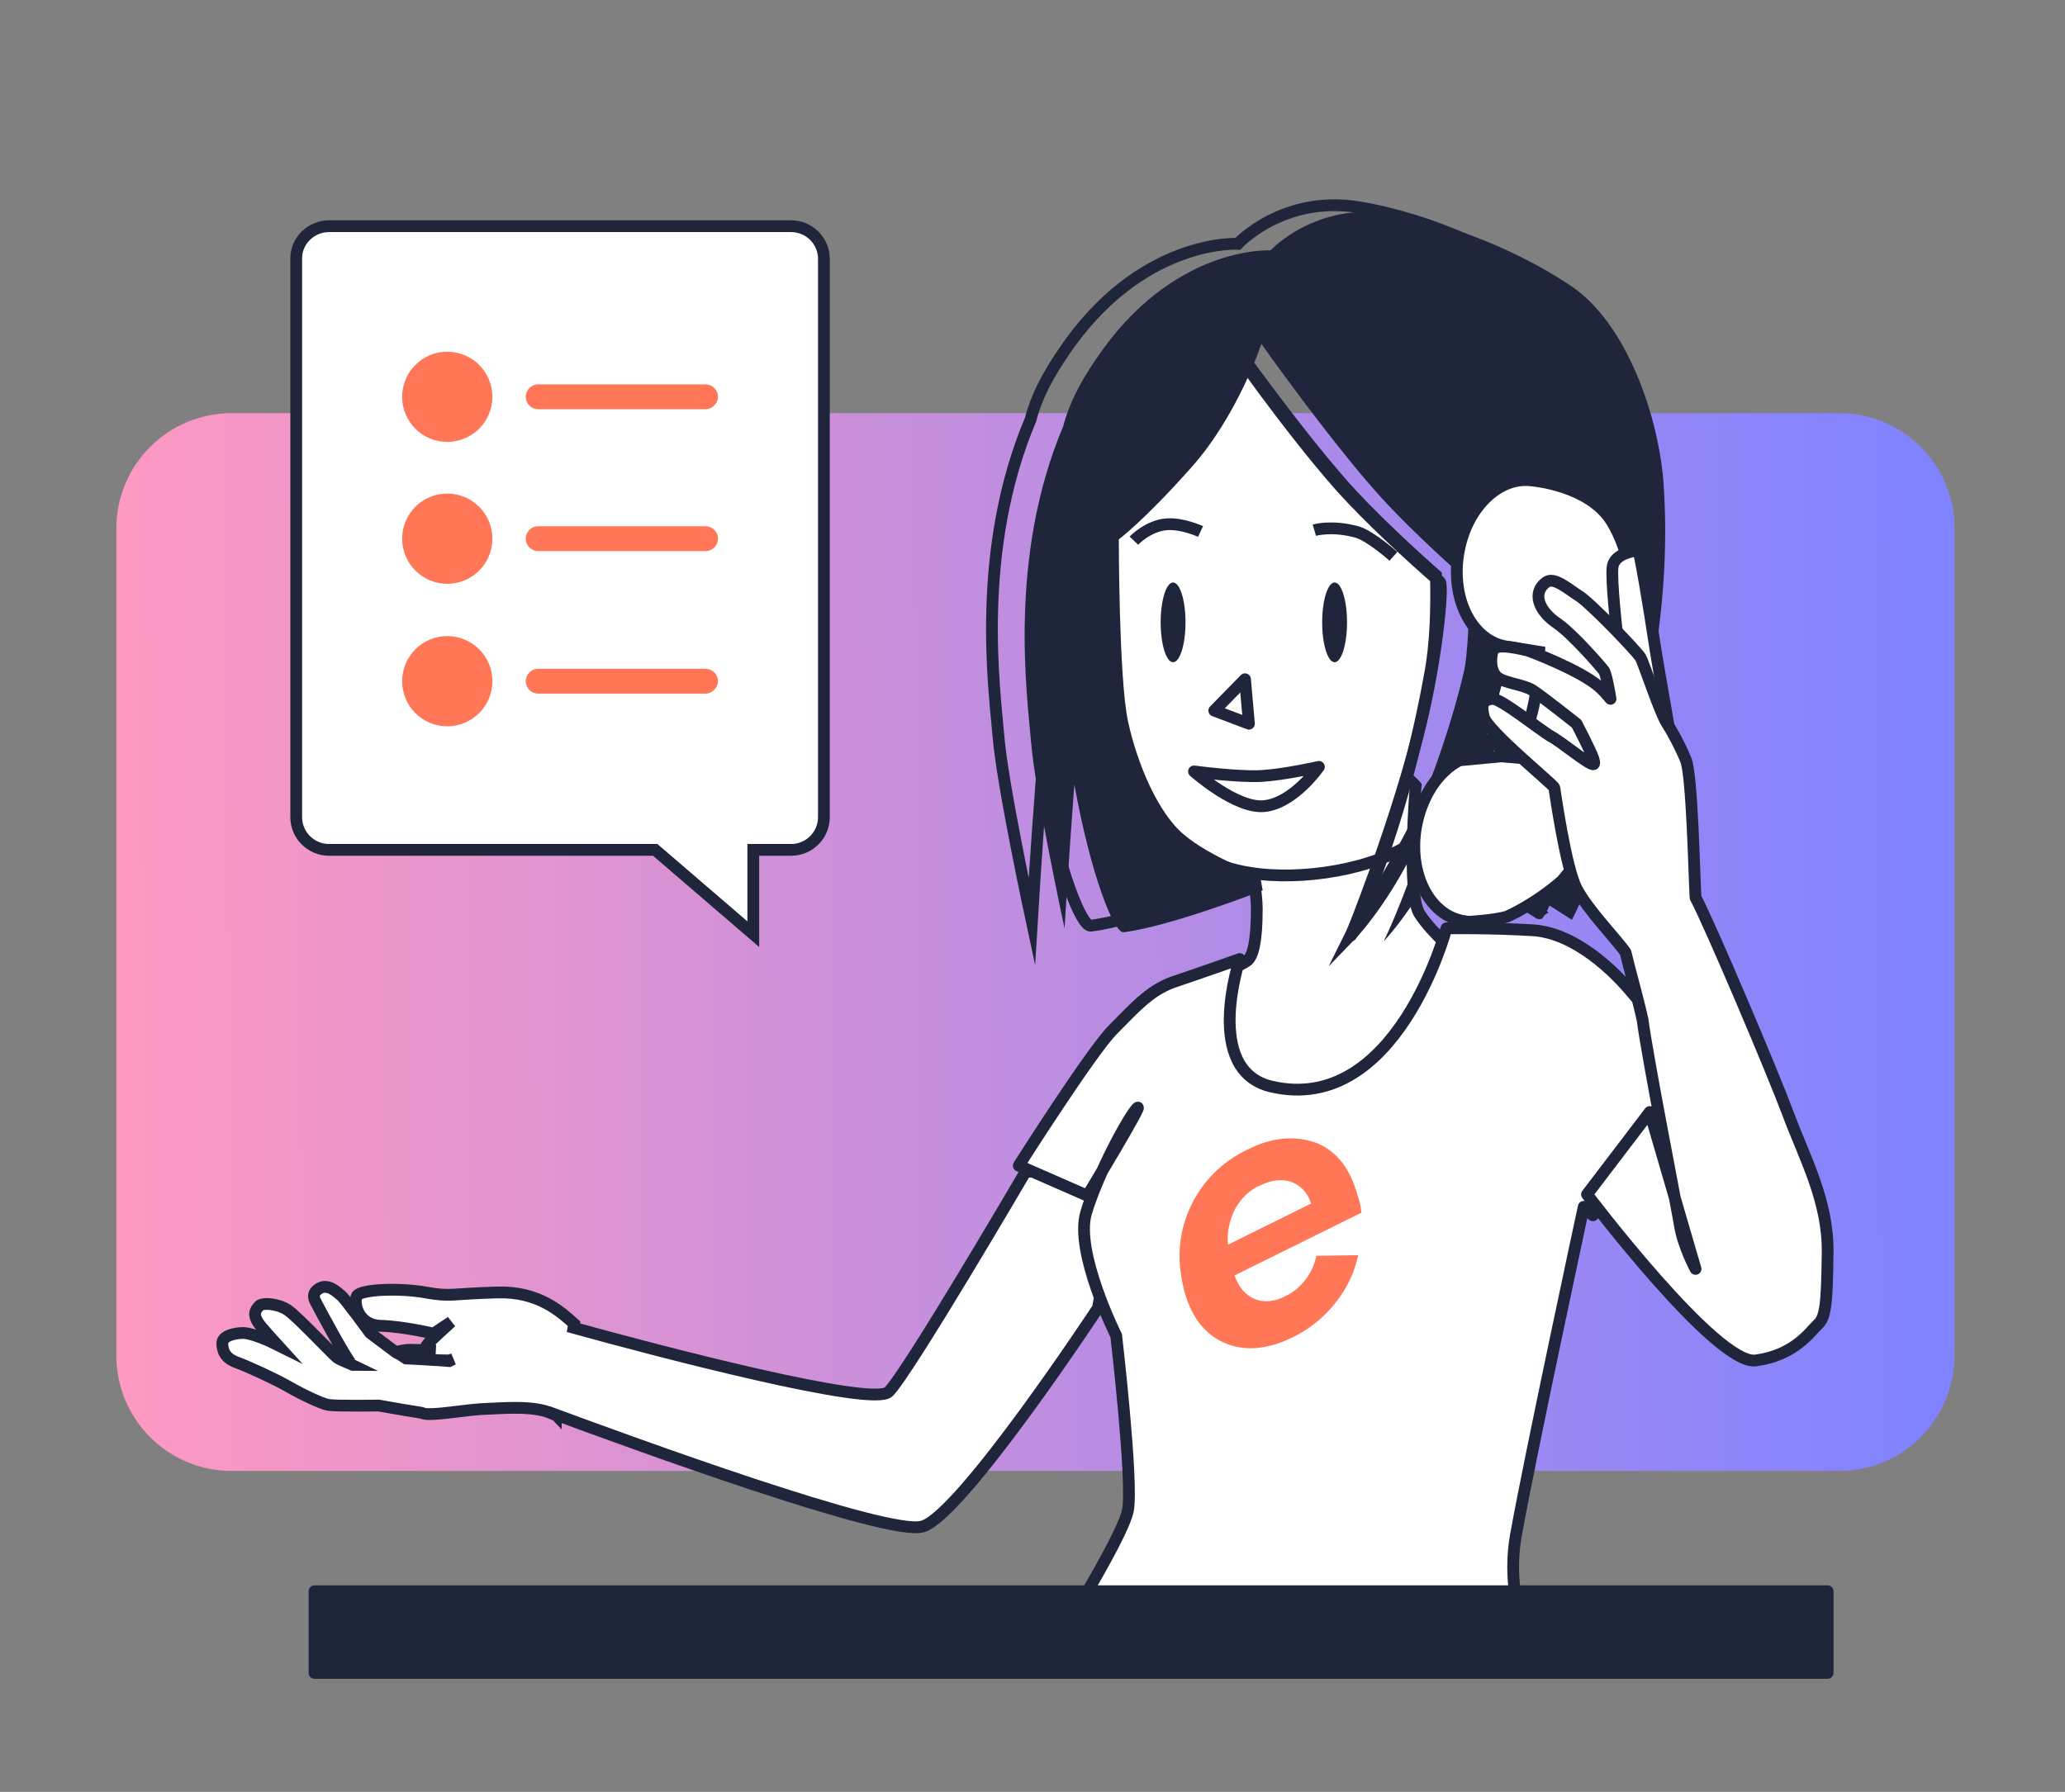 <?xml version="1.0" encoding="utf-8"?>
<!-- Generator: Adobe Illustrator 27.2.0, SVG Export Plug-In . SVG Version: 6.00 Build 0)  -->
<svg version="1.1" xmlns="http://www.w3.org/2000/svg" xmlns:xlink="http://www.w3.org/1999/xlink" x="0px" y="0px" width="315.8px"
	 height="274.1px" viewBox="0 0 315.8 274.1" style="enable-background:new 0 0 315.8 274.1;" xml:space="preserve">
<rect x="0" y="0" width="315.8" height="274.1" fill="#808080" stroke="none"/>
<style type="text/css">
	.st0{fill:#F2F3F5;}
	.st1{fill:#FFFFFF;}
	.st2{fill:none;stroke:#000000;stroke-width:1.267;}
	.st3{fill:#5E5E6A;}
	.st4{fill:none;stroke:#F2F3F5;stroke-width:1.267;stroke-linecap:round;}
	.st5{fill:none;stroke:#FFFFFF;stroke-width:3.783;stroke-miterlimit:10;}
	.st6{fill:#FFD385;}
	.st7{fill:none;stroke:#000000;stroke-width:1.267;stroke-linejoin:bevel;}
	.st8{fill:#FFCD69;}
	.st9{fill:#1F253A;}
	.st10{fill:#FFFFFF;stroke:#E5E7EA;stroke-width:1.267;stroke-miterlimit:10;}
	.st11{fill:#FFE1E3;}
	.st12{fill:#FFBBC0;}
	.st13{fill:#FF7680;}
	.st14{fill:#FFE6E1;}
	.st15{fill:#FFC7BB;}
	.st16{fill:#FF9882;}
	.st17{fill:#FFF5E2;}
	.st18{fill:#FFE9BC;}
	.st19{fill:url(#bg_00000051362516853035889120000011092042898669852849_);}
	.st20{fill:none;stroke:#000000;stroke-width:1.4;}
	.st21{fill:none;stroke:#F2F3F5;stroke-width:1.4;stroke-linecap:round;}
	.st22{fill:none;stroke:#FFFFFF;stroke-width:4.18;stroke-miterlimit:10;}
	.st23{fill:none;stroke:#000000;stroke-width:1.4;stroke-linecap:round;stroke-miterlimit:10;}
	.st24{fill:#9194FF;}
	.st25{fill:none;stroke:#FFFFFF;stroke-width:1.4;stroke-linecap:round;stroke-miterlimit:10;}
	.st26{fill:none;stroke:#FFFFFF;stroke-width:1.4;stroke-miterlimit:10;}
	.st27{fill:none;stroke:#000000;stroke-width:1.4;stroke-miterlimit:10;}
	.st28{fill:#FFFFFF;stroke:#000000;stroke-width:1.4;stroke-miterlimit:10;}
	.st29{fill:#FFFFFF;stroke:#000000;stroke-width:1.4;}
	.st30{fill:none;stroke:#000000;stroke-width:1.4;stroke-linejoin:round;}
	.st31{fill:#FFFFFF;stroke:#000000;stroke-width:1.4;stroke-linejoin:round;stroke-miterlimit:10;}
	.st32{stroke:#000000;stroke-width:1.4;stroke-miterlimit:10;}
	.st33{fill:none;stroke:#000000;stroke-width:1.4;stroke-linecap:round;stroke-linejoin:round;}
	.st34{fill:#FFFFFF;stroke:#000000;stroke-width:1.4;stroke-linejoin:round;}
	.st35{fill:none;stroke:#000000;stroke-width:1.4;stroke-linejoin:round;stroke-miterlimit:10;}
	.st36{fill:none;stroke:#000000;stroke-width:1.4;stroke-linecap:round;stroke-linejoin:round;stroke-miterlimit:10;}
	.st37{fill:none;stroke:#000000;stroke-width:1.4;stroke-linejoin:bevel;}
	.st38{fill:#FFFFFF;stroke:#E5E7EA;stroke-width:1.4;stroke-miterlimit:10;}
	.st39{fill:#FFFFFF;stroke:#000000;stroke-width:2;stroke-miterlimit:10;}
	.st40{fill:url(#SVGID_1_);}
	.st41{fill:url(#bg_00000113313737777050405920000008115388152624523166_);}
	.st42{fill:none;stroke:#000000;stroke-width:2;stroke-linecap:round;stroke-miterlimit:10;}
	.st43{fill:none;stroke:#FFFFFF;stroke-width:2;stroke-linecap:round;stroke-miterlimit:10;}
	.st44{fill:none;stroke:#FFFFFF;stroke-width:2;stroke-miterlimit:10;}
	.st45{fill:#EA4335;}
	.st46{fill:#FBBC05;}
	.st47{fill:#4285F4;}
	.st48{fill:#34A853;}
	.st49{fill:none;stroke:#D2D4D8;stroke-width:2;stroke-miterlimit:10;}
	.st50{fill:none;stroke:#D2D4D8;stroke-width:2;stroke-linecap:round;stroke-miterlimit:10;}
	.st51{fill:#FFF1DC;}
	.st52{fill:none;stroke:#1A0DAB;stroke-width:4;stroke-linecap:round;stroke-miterlimit:10;}
	.st53{fill:none;stroke:#9A9A9B;stroke-width:3;stroke-linecap:round;stroke-miterlimit:10;}
	.st54{fill:#FF7757;}
	.st55{fill:#D1D5E0;}
	.st56{fill:none;stroke:#000000;stroke-width:2;stroke-linejoin:round;stroke-miterlimit:10;}
	.st57{fill:#FF7680;stroke:#000000;stroke-width:2;stroke-linejoin:round;stroke-miterlimit:10;}
	.st58{fill:#FF7680;stroke:#000000;stroke-width:2;stroke-miterlimit:10;}
	.st59{fill:#526E89;}
	.st60{fill:#E4ECEF;}
	.st61{fill:#FFFFFF;stroke:#1F253A;stroke-width:1.679;stroke-miterlimit:10;}
	.st62{fill:none;stroke:#1F253A;stroke-width:1.679;stroke-linecap:round;stroke-miterlimit:10;}
	.st63{fill:none;stroke:#9DA7BA;stroke-width:1.807;stroke-linecap:round;stroke-miterlimit:10;}
	.st64{fill:#4B7CB2;stroke:#9DA7BA;stroke-width:1.265;stroke-linecap:round;stroke-miterlimit:10;}
	.st65{fill:none;stroke:#9DA7BA;stroke-width:1.265;stroke-linecap:round;stroke-miterlimit:10;}
	.st66{fill:none;stroke:#1F253A;stroke-width:1.807;stroke-miterlimit:10;}
	.st67{fill:#526E89;stroke:#1F253A;stroke-width:1.385;stroke-miterlimit:10;}
	.st68{fill:none;stroke:#4B7CB2;stroke-width:2.687;stroke-miterlimit:10;}
	.st69{fill:#4B7CB2;}
	.st70{fill:#FDFEFF;}
	.st71{fill:#C3D8E5;}
	.st72{fill:none;stroke:#1F253A;stroke-width:1.679;stroke-miterlimit:10;}
	.st73{fill:none;stroke:#1F253A;stroke-width:1.597;stroke-miterlimit:10;}
	.st74{fill:#F0F5F7;}
	.st75{fill:none;stroke:#1F253A;stroke-width:1.379;stroke-linecap:round;stroke-miterlimit:10;}
	.st76{fill:none;stroke:#9DA7BA;stroke-width:0.937;stroke-linecap:round;stroke-miterlimit:10;}
	.st77{fill:#4B7CB2;stroke:#1F253A;stroke-width:1.679;stroke-linecap:round;stroke-miterlimit:10;}
	.st78{fill:#FFFFFF;stroke:#1F253A;stroke-width:1.679;stroke-linejoin:round;stroke-miterlimit:10;}
	.st79{opacity:0.3;fill:none;stroke:#FF7757;stroke-width:2.971;stroke-linecap:round;stroke-miterlimit:10;}
	.st80{fill:none;stroke:#FF7757;stroke-width:2.971;stroke-linecap:round;stroke-miterlimit:10;}
	.st81{fill:none;stroke:#1F253A;stroke-width:1.679;stroke-linejoin:round;stroke-miterlimit:10;}
	.st82{fill:none;stroke:#9DA7BA;stroke-width:1.105;stroke-linecap:round;stroke-miterlimit:10;}
	.st83{fill:#9DA7BA;}
	.st84{fill:none;stroke:#9DA7BA;stroke-width:1.53;stroke-linecap:round;stroke-linejoin:round;stroke-miterlimit:10;}
	.st85{fill:#FF7757;stroke:#1F253A;stroke-width:1.679;stroke-linejoin:round;stroke-miterlimit:10;}
	.st86{fill:#FFFFFF;stroke:#1F253A;stroke-width:1.459;stroke-miterlimit:10;}
	.st87{fill:#FF7757;stroke:#1F253A;stroke-width:1.679;stroke-miterlimit:10;}
	.st88{fill:#B2C6D1;}
	.st89{fill:#526E89;stroke:#1F253A;stroke-width:1.679;stroke-miterlimit:10;}
	.st90{fill:#FFFFFF;stroke:#1F253A;stroke-width:1.312;stroke-miterlimit:10;}
	.st91{fill:none;stroke:#4B7CB2;stroke-width:2.099;stroke-miterlimit:10;}
	.st92{fill:#FFFFFF;stroke:#1F253A;stroke-width:1.813;stroke-miterlimit:10;}
	.st93{fill:none;stroke:#1F253A;stroke-width:1.813;stroke-linecap:round;stroke-miterlimit:10;}
	.st94{fill:none;stroke:#9DA7BA;stroke-width:1.09;stroke-linecap:round;stroke-miterlimit:10;}
	.st95{fill:none;stroke:#4B7CB2;stroke-width:1.56;stroke-miterlimit:10;}
	.st96{fill:#FFFFFF;stroke:#1F253A;stroke-width:1.56;stroke-miterlimit:10;}
	.st97{fill:none;stroke:#1F253A;stroke-width:1.56;stroke-linecap:round;stroke-miterlimit:10;}
	.st98{fill:none;stroke:#9DA7BA;stroke-width:1.56;stroke-linecap:round;stroke-miterlimit:10;}
	.st99{fill:none;stroke:#FFD385;stroke-width:1.56;stroke-miterlimit:10;}
	.st100{fill:none;stroke:#1F253A;stroke-width:1.56;stroke-miterlimit:10;}
	.st101{fill:none;stroke:#FFFFFF;stroke-width:1.56;stroke-miterlimit:10;}
	.st102{fill:#526E89;stroke:#1F253A;stroke-width:1.56;stroke-miterlimit:10;}
	.st103{fill:url(#bg_00000024703622798390864220000002290223321959214472_);}
	.st104{fill:none;stroke:#000000;stroke-width:1.558;stroke-linecap:round;stroke-miterlimit:10;}
	.st105{fill:none;stroke:#FFFFFF;stroke-width:1.558;stroke-linecap:round;stroke-miterlimit:10;}
	.st106{fill:none;stroke:#FFFFFF;stroke-width:1.558;stroke-miterlimit:10;}
	.st107{fill:none;stroke:#FFFFFF;stroke-width:1.537;stroke-linejoin:round;stroke-miterlimit:10;}
	.st108{fill:none;stroke:#FFFFFF;stroke-width:1.537;stroke-miterlimit:10;}
	.st109{fill:#DFE2E5;}
	.st110{fill:#F5F6F8;}
	.st111{fill:#E3E5E9;}
	.st112{fill:none;stroke:#445268;stroke-width:3.074;stroke-linecap:round;stroke-linejoin:round;stroke-miterlimit:10;}
	.st113{fill:none;stroke:#E3E5E9;stroke-width:1.537;stroke-linecap:round;stroke-linejoin:round;stroke-miterlimit:10;}
	.st114{fill:none;stroke:#FFFFFF;stroke-width:1.537;stroke-linecap:round;stroke-miterlimit:10;}
	.st115{fill:none;stroke:#445268;stroke-width:3.033;stroke-linecap:round;stroke-linejoin:round;stroke-miterlimit:10;}
	.st116{fill:none;stroke:#445268;stroke-width:1.537;stroke-linecap:round;stroke-linejoin:round;stroke-miterlimit:10;}
	.st117{fill:#445268;}
	.st118{fill:none;stroke:#000000;stroke-width:1.537;stroke-linejoin:round;stroke-miterlimit:10;}
	.st119{fill:#FFFFFF;stroke:#000000;stroke-width:1.537;stroke-miterlimit:10;}
	.st120{fill:#FFFFFF;stroke:#1F253A;stroke-width:1.537;stroke-miterlimit:10;}
	.st121{fill:#DDE9ED;}
	.st122{fill:#FFFFFF;stroke:#000000;stroke-width:1.557;stroke-linejoin:round;stroke-miterlimit:10;}
	.st123{fill:#425975;stroke:#000000;stroke-width:1.557;stroke-linejoin:round;stroke-miterlimit:10;}
	.st124{fill:none;stroke:#000000;stroke-width:1.557;stroke-linejoin:round;stroke-miterlimit:10;}
	.st125{fill:#E5C7AA;stroke:#000000;stroke-width:1.557;stroke-miterlimit:10;}
	.st126{stroke:#000000;stroke-width:1.557;stroke-miterlimit:10;}
	.st127{fill:#2D3D54;stroke:#000000;stroke-width:1.68;stroke-linejoin:round;stroke-miterlimit:10;}
	.st128{fill:#FFFFFF;stroke:#000000;stroke-width:1.68;stroke-linejoin:round;stroke-miterlimit:10;}
	.st129{fill:none;stroke:#000000;stroke-width:1.68;stroke-linejoin:round;stroke-miterlimit:10;}
	.st130{fill:#AF6A5A;stroke:#000000;stroke-width:1.68;stroke-miterlimit:10;}
	.st131{fill:#FFFFFF;stroke:#000000;stroke-width:1.68;stroke-miterlimit:10;}
	.st132{fill:#FFFFFF;stroke:#000000;stroke-width:1.534;stroke-miterlimit:10;}
	.st133{fill:#FF7757;stroke:#000000;stroke-width:1.68;stroke-miterlimit:10;}
	.st134{fill:none;stroke:#000000;stroke-width:1.654;stroke-miterlimit:10;}
	.st135{fill:none;stroke:#000000;stroke-width:1.68;stroke-miterlimit:10;}
	.st136{fill:#AF6A5A;stroke:#000000;stroke-width:1.614;stroke-miterlimit:10;}
	.st137{fill:#AF6A5A;stroke:#1F253A;stroke-width:1.614;stroke-miterlimit:10;}
	.st138{fill:#483A49;}
	.st139{fill:none;stroke:#000000;stroke-width:1.614;stroke-miterlimit:10;}
	.st140{fill:#1F253A;stroke:#1F253A;stroke-width:1.534;stroke-miterlimit:10;}
	.st141{fill:none;stroke:#000000;stroke-width:1.639;stroke-miterlimit:10;}
	.st142{fill:#FFFFFF;stroke:#000000;stroke-width:1.534;stroke-linejoin:round;stroke-miterlimit:10;}
	.st143{fill:none;stroke:#000000;stroke-width:2.69;stroke-linecap:round;stroke-miterlimit:10;}
	.st144{opacity:0.6;fill:#1F253A;stroke:#000000;stroke-width:1.534;stroke-miterlimit:10;enable-background:new    ;}
	.st145{fill:none;stroke:#1F253A;stroke-width:1.534;stroke-miterlimit:10;}
	.st146{opacity:0.6;fill:#483A49;enable-background:new    ;}
	.st147{stroke:#000000;stroke-width:1.534;stroke-miterlimit:10;}
	.st148{fill:#FFFFFF;stroke:#1F253A;stroke-width:6;stroke-miterlimit:10;}
	.st149{fill:none;stroke:#1F253A;stroke-width:6;stroke-miterlimit:10;}
	.st150{fill:#9194FF;stroke:#1F253A;stroke-width:6;stroke-miterlimit:10;}
	.st151{fill:url(#bg_00000013907751696752795850000004643419949110806921_);}
	.st152{fill:none;stroke:#FFFFFF;stroke-width:1.59;stroke-linejoin:round;stroke-miterlimit:10;}
	.st153{fill:#FFFFFF;stroke:#FFFFFF;stroke-width:1.59;stroke-linejoin:round;stroke-miterlimit:10;}
	.st154{fill:none;stroke:#FFFFFF;stroke-width:1.59;stroke-miterlimit:10;}
	.st155{opacity:0.85;}
	.st156{fill:#7961F5;}
	.st157{fill:none;stroke:#445268;stroke-width:3.179;stroke-linecap:round;stroke-linejoin:round;stroke-miterlimit:10;}
	.st158{fill:none;stroke:#E3E5E9;stroke-width:1.59;stroke-linecap:round;stroke-linejoin:round;stroke-miterlimit:10;}
	.st159{fill:none;stroke:#FFFFFF;stroke-width:1.59;stroke-linecap:round;stroke-miterlimit:10;}
	.st160{fill:none;stroke:#445268;stroke-width:3.137;stroke-linecap:round;stroke-linejoin:round;stroke-miterlimit:10;}
	.st161{fill:none;stroke:#445268;stroke-width:1.59;stroke-linecap:round;stroke-linejoin:round;stroke-miterlimit:10;}
	.st162{fill:#E4ECEF;stroke:#000000;stroke-miterlimit:10;}
	.st163{fill:#FFFFFF;stroke:#000000;stroke-miterlimit:10;}
	.st164{fill:none;stroke:#000000;stroke-width:1.59;stroke-linejoin:round;stroke-miterlimit:10;}
	.st165{fill:#FFFFFF;stroke:#000000;stroke-width:1.59;stroke-linejoin:round;stroke-miterlimit:10;}
	.st166{fill:#425975;stroke:#000000;stroke-miterlimit:10;}
	.st167{fill:#FFFFFF;stroke:#000000;stroke-width:1.59;stroke-miterlimit:10;}
	.st168{fill:none;stroke:#000000;stroke-width:1.59;stroke-miterlimit:10;}
	.st169{fill:#1F253A;stroke:#000000;stroke-miterlimit:10;}
	.st170{fill:#AF6A5A;stroke:#000000;stroke-width:1.59;stroke-miterlimit:10;}
	.st171{stroke:#000000;stroke-miterlimit:10;}
	.st172{fill:#F3FAFF;stroke:#000000;stroke-width:1.59;stroke-linejoin:round;stroke-miterlimit:10;}
	.st173{fill:#F3FAFF;stroke:#000000;stroke-width:1.59;stroke-miterlimit:10;}
	.st174{fill:#FFFFFF;stroke:#1F253A;stroke-width:1.59;stroke-miterlimit:10;}
	.st175{fill:#FFCD69;stroke:#1F253A;stroke-width:1.59;stroke-miterlimit:10;}
	.st176{fill:#3D40FF;}
	.st177{fill:none;stroke:#1F253A;stroke-width:1.59;stroke-miterlimit:10;}
	.st178{fill:#EBECFF;}
	.st179{fill:url(#SVGID_00000069360447376237276560000002018950390131791805_);}
	.st180{fill:url(#SVGID_00000133518688574476629380000007500037402372159411_);}
	.st181{fill:url(#SVGID_00000147204204039661867840000005891813627750341008_);}
	.st182{fill:#7F544E;}
	.st183{fill:#FFFFFF;stroke:#1F253A;stroke-width:1.8;stroke-miterlimit:10;}
	.st184{fill:#1F253A;stroke:#1F253A;stroke-width:1.8;stroke-linejoin:round;stroke-miterlimit:10;}
	.st185{fill:none;stroke:#1F253A;stroke-width:1.8;stroke-miterlimit:10;}
	.st186{fill:#FFFFFF;stroke:#1F253A;stroke-width:1.8;stroke-linejoin:round;}
	.st187{fill:#FF7757;stroke:#1F253A;stroke-width:1.8;stroke-linejoin:round;}
	.st188{fill:#FFFFFF;stroke:#1F253A;stroke-width:1.8;stroke-linejoin:round;stroke-miterlimit:10;}
	.st189{fill:none;stroke:#1F253A;stroke-width:1.8;stroke-linejoin:round;stroke-miterlimit:10;}
	.st190{fill:#1F253A;stroke:#1F253A;stroke-width:1.8;stroke-linejoin:round;}
</style>
<g id="creation-site-manager">
</g>
<g id="Calque_2">
	<linearGradient id="SVGID_1_" gradientUnits="userSpaceOnUse" x1="295.197" y1="143.162" x2="15.867" y2="145.154">
		<stop  offset="0" style="stop-color:#8083FF"/>
		<stop  offset="1" style="stop-color:#FF99C1"/>
	</linearGradient>
	<path class="st40" d="M281.3,225H35.4c-9.7,0-17.6-7.9-17.6-17.6V80.8c0-9.7,7.9-17.6,17.6-17.6h245.9c9.7,0,17.6,7.9,17.6,17.6
		v126.6C298.8,217.2,291,225,281.3,225z"/>
	<g>
		<g>
			<path class="st183" d="M216.5,120.2c0,0-1.4,16.6,0.6,19.6c2,3.1,6.2,6.5,6.2,6.5s0.2,17.2-10.5,20.8c-10.7,3.6-23,4.2-28.1-0.3
				c-5.1-4.5-0.5-16.8-0.5-16.8s5.7-2.3,6.6-3.1c0.8-0.7,1.4-2.8,1.4-7.9s-3.2-15.6-1.2-17.3c2-1.7,9-6.1,15.7-5.7
				C213.4,116.4,216.5,120.2,216.5,120.2z"/>
			<path class="st183" d="M156.8,179.3c0,0-17.9,30.6-20.9,33.6c-2.4,2.4-35.2-6.2-48.2-9.8l0.1-0.6c-2.1-1.9-5.5-5-11.8-4.8
				c-7.1,0.2-7,0.7-10.9,0c-3.9-0.7-9.8-0.5-10.5,0.5c-0.6,1,0.1,4.5,3.6,4.6c3.5,0.1,8.1,1.2,8.1,1.2l2.7-1.8c0,0-3.3,3-3.6,3.4
				c-0.3,0.4-0.5,0.8-0.5,0.8l1.7,0.2c-0.8,0-3.6-0.2-4.5-0.1c-0.8,0.1-1.5,0.3-1.5,0.3l1.5,1c0,0,2.4,0.1,3.6,0.2
				c1.2,0.1,3,0.1,3,0.1l0.6-0.2c-0.4,0.2-0.6,0.3-0.6,0.3l-6.5-0.5l-1.6-0.8l-4-3c0,0-3.8-5.2-4.4-5.7c-0.6-0.5-1.9-1.8-3.2-1.2
				c-1,0.5-1.2,1.2-0.8,2c0.4,0.8,4.9,9.2,5.6,9.7c0,0,0.1,0.1,0.2,0.1c-0.2-0.1-2-0.8-2.4-1.1c-0.5-0.3-6.1-6.3-7.6-7.3
				c-1.5-1-3.9-1.2-4.4-0.6c-0.5,0.6-1.2,1.3,0.4,3.2c0.5,0.6,1.4,1.6,2.4,2.7l0,0c-1.2-0.6-3.7-1.7-5.1-1.8c-1.4,0-3.2,0.4-3.3,1.5
				c0,1.1,0.3,2.3,2.2,3c1.9,0.7,6,2.6,7.9,3.7c1.9,1.1,5,2.6,6.1,2.8c1.2,0.2,7.7,0.1,7.7,0.1h0c2.8,0.5,5.8,1,6.5,1.1
				c0.3,0.1,0.6,0.2,0.9,0.2c2.2,0.1,6.1-0.7,9.2-0.8c2.5-0.1,6-0.4,8.7,0.3c0.4,0.1,0.9,0.3,1.4,0.5c0.1,0.1,0.3,0.1,0.4,0.2l0-0.1
				c11.1,4.1,50.9,18.7,56.1,17.1c6-1.8,26.8-33.4,26.8-33.4l4.2-22.6L156.8,179.3z"/>
			<path class="st186" d="M189.6,146.7c0,0-5.7,17,4.8,19.5c19.2,4.5,26.8-24.2,26.8-24.2s6.7-0.1,13.2,0.3
				c6.6,0.4,12.7,6.5,15.3,9.7c2.6,3.2,13.8,12,13.8,12s-4.5,4.7-6.6,6.8s-13.3,15.1-13.3,15.1l-1.4-1.3c0,0-8.2,38.1-10.4,50.4
				c-1.8,10.6,3.2,19.1,3.2,19.1l-75.3,0.2c0,0,12-18.9,12.8-23.3c0.8-4.4-1.8-26.7-1.8-26.7s-6.4-12.8-4.6-18.8
				c1.8-6,6.5-14.7,7.8-16c1.3-1.3-7.6,13.4-7.6,13.4l-10.5-4.6c0,0,11.1-17.5,14.4-20.8s5.4-5.8,9-7.2
				C182.8,149.1,189.6,146.7,189.6,146.7z"/>
		</g>
		<g>
			<g>
				<path class="st188" d="M166.5,81.7c0,0-0.6,22.5,4,34.3c4.3,10.9,12.8,16.3,20.6,17.5c7.9,1.3,19.1-0.5,25.2-4.8
					c6.1-4.3,11.9-15.4,11.9-15.4s2.6,3.4,6.7,1.8c4.1-1.6,9.3-10.7,7.5-18.1c-1.6-6.7-6.1-7-8.5-5.1c-2.5,1.8-5.8,10.8-5.8,10.8
					l-1.5-8.2c0,0-2.2,12.1-6,22.6c-3.9,11-14,26-14,26s6.2-15.2,10.1-30.1c3-11.5,4.1-23.4,3.5-24c-4.6-4-10.7-9.6-15.2-14.6
					c-8.1-9.2-16.9-21.9-16.9-21.9s-3.5,10.1-10.5,18.2C172.2,77,166.5,81.7,166.5,81.7z"/>
				<ellipse class="st9" cx="204.1" cy="95.2" rx="1.9" ry="6.1"/>
				<ellipse class="st9" cx="179.4" cy="95.2" rx="1.9" ry="6.1"/>
				<polygon class="st189" points="190.4,103.9 185.7,108.7 191,110.7 				"/>
				<path class="st188" d="M182.6,118c0,0,6.8,0.9,10.3,0.7c3.5-0.2,8.8-1.4,8.8-1.4s-3.8,5.5-8.3,6
					C189.1,123.8,182.6,118,182.6,118z"/>
				<path class="st189" d="M173.4,82.7c0,0,2.2-2.3,5-2.5c2.4-0.2,5.2,1.1,5.2,1.1"/>
				<path class="st189" d="M201,81.1c0,0,2.7-0.8,6.6,0.3c2,0.6,5.5,3.7,5.5,3.7"/>
			</g>
			<path class="st9" d="M254.4,73.9c-0.7-9.9-5.5-24.4-14.2-30.2c-5.2-3.5-15.5-9-27.4-11c-11.6-1.9-18.5,5.6-18.5,5.6
				s-15-0.9-26.8,16.8c-2.3,3.4-4,6.6-4.9,10.1c-8.5,20.1-5.5,41.3-4.9,48.5c0.6,7.4,5.1,28.3,5.1,28.3s0.6-10,1.5-22
				c2.6,14.3,6.1,22.7,7.5,22.6c7.3-0.9,21.3-6.4,21.3-6.4l-0.4-2.3c0,0-7.6-2.8-11.6-6.2c-4-3.3-7.2-10.9-8.6-17.4
				c-1.4-6.5-1.4-27.8-1.4-27.8s3.8-2.8,11-10.9c7.2-8,10.8-19,10.8-19s9.9,14,17.6,22.7c4,4.5,9.6,9.7,14.1,13.7
				c0.1,5,0,10.4-0.9,15.1c-4.4,24.5-12.1,39.9-12.1,39.9s6.5-6.7,11.3-18.9c4.8-12.1,6.6-19.7,8.6-27.4c0.2-0.8,0.3-1.6,0.3-2.6
				c0.2,0.1,0.3,0.2,0.3,0.2l1.1,9c0,0,1.3-3.1,2-4.7c0.7-1.6,3.3-5.9,4.5-6.8c1.3-0.9,2.8-1.1,5.7,1.1c2.9,2.1,3.1,8.8,0.1,15.4
				c-3,6.6-6.6,6.8-8.3,6.9c-1.7,0.1-4-2.4-4-2.4s-3.5,5.2-6.6,9.7c-3.1,4.5-3.4,4.7-3.4,4.7l7.9,6.6l9.3,5.9
				C240.3,140.8,256.9,109.3,254.4,73.9z"/>
			<path class="st185" d="M249.4,72.9c-0.7-9.9-5.5-24.4-14.2-30.2c-5.2-3.5-15.5-9-27.4-11c-11.6-1.9-18.5,5.6-18.5,5.6
				s-15-0.9-26.8,16.8c-2.3,3.4-4,6.6-4.9,10.1c-8.5,20.1-5.5,41.3-4.9,48.5c0.6,7.4,5.1,28.3,5.1,28.3s0.6-10,1.5-22
				c2.6,14.3,6.1,22.7,7.5,22.6c7.3-0.9,21.3-6.4,21.3-6.4l-0.4-2.3c0,0-7.6-2.8-11.6-6.2c-4-3.3-7.2-10.9-8.6-17.4
				c-1.4-6.5-1.4-27.8-1.4-27.8s3.8-2.8,11-10.9c7.2-8,10.8-19,10.8-19s9.9,14,17.6,22.7c4,4.5,9.6,9.7,14.1,13.7
				c0.1,5,0,10.4-0.9,15.1c-4.4,24.5-12.1,39.9-12.1,39.9s6.5-6.7,11.3-18.9c4.8-12.1,6.6-19.7,8.6-27.4c0.2-0.8,0.3-1.6,0.3-2.6
				c0.2,0.1,0.3,0.2,0.3,0.2l1.1,9c0,0,1.3-3.1,2-4.7c0.7-1.6,3.3-5.9,4.5-6.8c1.3-0.9,2.8-1.1,5.7,1.1c2.9,2.1,3.1,8.8,0.1,15.4
				c-3,6.6-6.6,6.8-8.3,6.9c-1.7,0.1-4-2.4-4-2.4s-3.5,5.2-6.6,9.7c-3.1,4.5-3.4,4.7-3.4,4.7l7.9,6.6l9.3,5.9
				C235.3,139.8,251.9,108.3,249.4,72.9z"/>
		</g>
		<g>
			<g>
				<path class="st183" d="M50.3,34.6H121c2.7,0,5,2.2,5,5V125c0,2.7-2.2,5-5,5h-5.8v12.9l-15-12.9H50.3c-2.7,0-5-2.2-5-5V39.5
					C45.3,36.8,47.6,34.6,50.3,34.6z"/>
			</g>
		</g>
		<g>
			<circle class="st54" cx="68.4" cy="60.7" r="6.9"/>
			<path class="st54" d="M107.9,62.6H82.3c-1,0-1.9-0.8-1.9-1.9v0c0-1,0.8-1.9,1.9-1.9h25.6c1,0,1.9,0.8,1.9,1.9v0
				C109.8,61.7,108.9,62.6,107.9,62.6z"/>
			<circle class="st54" cx="68.4" cy="82.4" r="6.9"/>
			<path class="st54" d="M107.9,84.3H82.3c-1,0-1.9-0.8-1.9-1.9l0,0c0-1,0.8-1.9,1.9-1.9h25.6c1,0,1.9,0.8,1.9,1.9l0,0
				C109.8,83.5,108.9,84.3,107.9,84.3z"/>
			<circle class="st54" cx="68.4" cy="104.2" r="6.9"/>
			<path class="st54" d="M107.9,106.1H82.3c-1,0-1.9-0.8-1.9-1.9v0c0-1,0.8-1.9,1.9-1.9h25.6c1,0,1.9,0.8,1.9,1.9v0
				C109.8,105.2,108.9,106.1,107.9,106.1z"/>
		</g>
		<path class="st183" d="M229.6,115.7l2.4,0.2c0,0,1.8-4.2,2.7-8.8c0.6-3.4,0.7-7.4,0.7-7.4l-5-0.8c-5.2-0.8-8.5-7.1-7.4-14.1
			c1.1-7,6.1-12,11.3-11.3c0,0,8.8,0.7,12.2,6.3c2.7,4.4,4,11.2,3.7,20c0,0-0.5,6.1-2,13.8s-7.2,18.2-8,19.5l-1.3,1.6
			c-4.1,3.6-8.2,5.4-8.2,5.4l-0.2,0.1c-2,0.6-5.9,0.8-5.9,0.8l-0.7-0.1c-5.2-0.8-8.5-7.1-7.4-14.1c0.8-4.9,3.4-8.8,6.7-10.5
			L229.6,115.7z"/>
		<path class="st183" d="M255.7,114c0,0-2.3-13-2.8-16.4s-2.2-13.8-2.5-13.9c-0.2-0.1-0.5,0.6-0.5,0.6s-3.1,0.4-3.3,2.5
			c-0.2,2.1,0.6,9.3,0.6,9.3l1.1,6.7L255.7,114z"/>
		<path class="st188" d="M273.5,170.5c-2.5-6.7-12.1-29.3-14.2-33.2c-0.2-3-0.5-18.8-1.5-21.1c-1-2.4-2.2-4.5-2.9-5.6
			c-1-1.5-3.5-9.1-4-10c-0.5-0.9-7.8-8.5-9.5-9.5c-1.6-1-3.8-3-5-2c-2,1.5-1.3,4.2,1.8,6.3c2.3,1.6,6.4,6.3,7.1,7.2
			c0.4,0.6,1,4.3,1,4.3l0,0c-0.6-0.7-1.2-1.4-1.8-1.9c-2.9-2.5-10.3-5.3-10.9-5.5c-0.6-0.1-4.9-1.3-5.3,0c-0.4,1.2-0.4,3.2,0.7,4.1
			c1.1,0.9,4,1.1,5.4,2s6.7,5.1,6.7,5.1s1.1,2.1,1.9,3.8c0.6,1.2,1,2.3,0.7,2.4c-0.6,0.2-4.9-3.4-6.4-4.2c-1.5-0.8-7.9-6-9.1-5.8
			c-1.2,0.2-1.8,0.5-1.3,2.7c0.5,2.2,10.7,10.4,10.8,10.9c0.1,0.5,1.7,12.1,3.4,15.4c1.7,3.3,6.4,8.1,7.5,9.8
			c0.5,2.2,1.7,6.3,2.6,10.3c0.7,5.5,5.2,28.4,5.7,31.4c0.5,3.2,2.4,6.7,2.4,6.7l-7-24l-9.6,12.6c0,0,19.8,26.2,25.8,25.4
			c6-0.8,8.3-4.4,9.5-5.5c1.2-1.1,1.4-3.2,1.5-11C279.6,183.7,276,177.2,273.5,170.5z"/>
		<g id="ems_00000027575624902725901920000008749558240948486836_">
			<g>
				<path class="st54" d="M201.3,192.1c-0.5,2.6-2.3,5-4.6,6.1c-1.6,0.9-3.4,1.1-4.8,0.5c-1.5-0.6-2.5-1.9-3.1-3.6l19.4-9.6
					c-0.1-1-0.3-1.9-0.6-2.7c-1.1-4-3.1-6.6-6.1-7.9c-3.1-1.2-6.7-1-10.2,0.7c-3.8,1.7-6.8,4.4-8.8,8.1c-2,3.8-2.6,7.9-1.7,12.4
					c0.9,4.6,3,7.7,6.2,9.2c3.2,1.5,6.9,1.2,11-0.9c3-1.5,5.6-3.9,7.5-6.9c1.1-1.8,1.8-3.6,2.2-5.5L201.3,192.1z M187.8,190.4
					c-0.2-1.8,0.2-3.7,1.1-5.5c0.9-1.6,2.3-3,3.9-3.6c1.6-0.8,3.2-1,4.7-0.5c1.4,0.5,2.6,1.8,3,3.3L187.8,190.4z"/>
			</g>
		</g>
		<rect x="48.1" y="243.4" class="st190" width="231.4" height="12.5"/>
	</g>
</g>
</svg>
